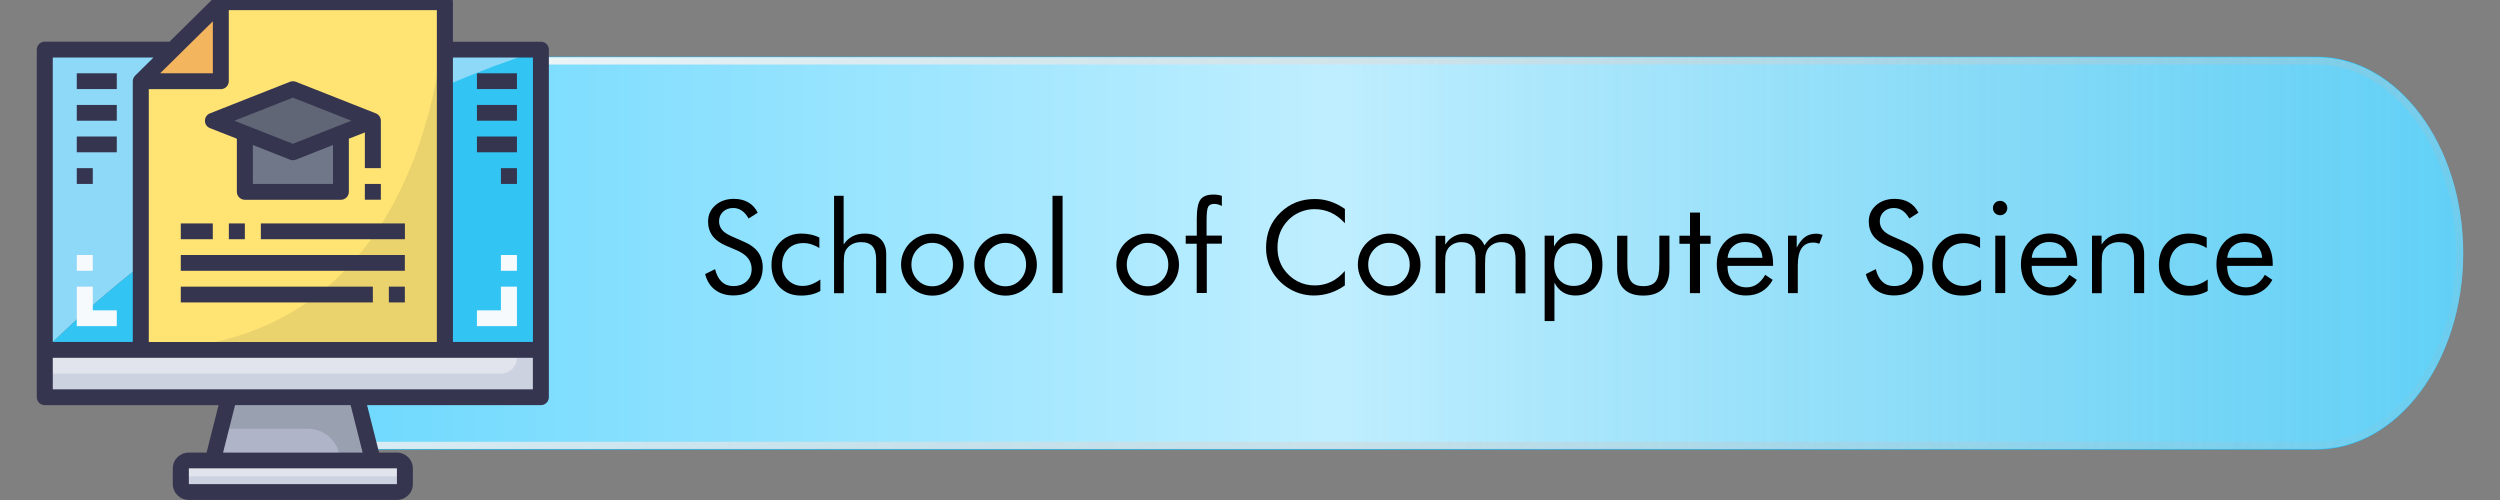 <?xml version="1.0" encoding="utf-8"?>
<!-- Generator: Adobe Illustrator 26.2.1, SVG Export Plug-In . SVG Version: 6.00 Build 0)  -->
<svg version="1.1" id="Layer_1" xmlns="http://www.w3.org/2000/svg" xmlns:xlink="http://www.w3.org/1999/xlink" x="0px" y="0px"
	 viewBox="0 0 350 70" style="enable-background:new 0 0 350 70;" xml:space="preserve">
<rect x="0" y="0" width="350" height="70" fill="#808080" stroke="none"/>
<style type="text/css">
	.st0{fill:#5BFF00;}
	.st1{fill:url(#SVGID_1_);}
	.st2{fill:url(#SVGID_00000035500693850657972330000017668600974550778803_);}
	.st3{fill:#FF6911;}
	.st4{fill:url(#SVGID_00000006667784526425793820000006556198675510257587_);}
	.st5{fill:url(#SVGID_00000032623482188283599080000018362092454351903652_);}
	.st6{fill:#29C7FE;}
	.st7{fill:url(#SVGID_00000176728596275114913400000009218919863059868550_);}
	.st8{fill:url(#SVGID_00000167368185194966481900000013340849103936287926_);}
	.st9{fill:#FFFF11;}
	.st10{fill:url(#SVGID_00000094601430275820073720000007716975770698842782_);}
	.st11{fill:url(#SVGID_00000093154594715032074540000014924842162201239715_);}
	.st12{fill:#8ED8F8;}
	.st13{fill:#32C5F4;}
	.st14{fill:#606676;}
	.st15{fill:#707789;}
	.st16{fill:#F3B55E;}
	.st17{fill:#FFE474;}
	.st18{fill:#E1E4ED;}
	.st19{fill:#AFB4C8;}
	.st20{fill:#CDD2E1;}
	.st21{fill:#99A1B1;}
	.st22{fill:#EAD26C;}
	.st23{fill:#F6FAFD;}
	.st24{fill:#35354F;}
	.st25{fill:url(#SVGID_00000142874484301569282760000018288616471403130263_);}
	.st26{fill:url(#SVGID_00000119798739641925561410000000149143643526204803_);}
	.st27{fill:#5CE0BF;}
	.st28{fill:#43C7B5;}
	.st29{fill:#FFCA6B;}
	.st30{fill:#FF6F79;}
	.st31{fill:#E95465;}
	.st32{fill:url(#SVGID_00000111896929701895531470000000840729345264640914_);}
	.st33{fill:url(#SVGID_00000012449465075069511000000012675701664965892263_);}
	.st34{fill:url(#SVGID_00000036239629844900636040000017555472938777729702_);}
	.st35{fill:url(#SVGID_00000147200495632599822260000000541771160971982466_);}
	.st36{fill:#F6F6F6;}
	.st37{fill:#999999;}
	.st38{fill:#CDCDCD;}
	.st39{fill:#66C5BF;}
	.st40{fill:#53A09B;}
	.st41{fill:#A2E2DE;}
	.st42{fill:#69D3FF;}
	.st43{fill:#FE7073;}
	.st44{fill:#252340;}
	.st45{fill:url(#SVGID_00000103946595010348388330000002045007913511767172_);}
	.st46{fill:url(#SVGID_00000176041973256370953090000013058147920015994796_);}
	.st47{fill:#CC8D4B;}
	.st48{fill:#CC7D2F;}
	.st49{fill:#CC6F12;}
	.st50{fill:#CC9A71;}
	.st51{fill:#353650;}
	.st52{fill:#8687C9;}
	.st53{fill:url(#SVGID_00000114763057442826662620000017229500522258000286_);}
	.st54{fill:url(#SVGID_00000111189249307757936950000008376230472432658849_);}
	.st55{fill:#FCAE7A;}
	.st56{fill:#454668;}
	.st57{fill:#626393;}
	.st58{fill:#FFB05E;}
	.st59{fill:#FFC89D;}
	.st60{fill:#FFBB87;}
	.st61{fill:#FD9B3A;}
	.st62{fill:#31BBDB;}
	.st63{fill:#FFFFFF;}
	.st64{fill:url(#SVGID_00000018923437806688885620000010540049250539584914_);}
	.st65{fill:url(#SVGID_00000088819333610657291930000004902076461871418761_);}
	.st66{fill:none;}
	.st67{fill:url(#SVGID_00000034053567539603007640000000257944326639394697_);}
	.st68{fill:url(#SVGID_00000081626084434732224410000003796532149026168206_);}
	.st69{fill:url(#SVGID_00000041280730803283757670000004167434675476281774_);}
	.st70{fill:url(#SVGID_00000140713378122106279660000002191628965768249746_);}
	.st71{fill:url(#SVGID_00000064337564585123183210000004703393604224851365_);}
	.st72{fill:url(#SVGID_00000044888654809629596620000015158196525259984565_);}
	.st73{fill:#96796D;}
	.st74{fill:#F2CAC1;}
	.st75{fill:#FDE8E6;}
	.st76{fill:#FDDDD7;}
	.st77{fill:#D6B3AD;}
	.st78{fill:url(#SVGID_00000127009924986287977130000015242059631296813208_);}
	.st79{fill:url(#SVGID_00000085973431797333937700000009289740910245018777_);}
	.st80{fill:url(#SVGID_00000078739893118698250770000014561510698989984151_);}
	.st81{fill:url(#SVGID_00000083054204467694488980000003979870918450766772_);}
	.st82{fill:url(#SVGID_00000049188688008560435460000000269212809526067361_);}
	.st83{fill:url(#SVGID_00000094595842412754163920000008972055273917024445_);}
	.st84{fill:url(#SVGID_00000067941736649659600350000005098177224807124660_);}
	.st85{fill:url(#SVGID_00000163792370756527066510000000077125483885159871_);}
	.st86{fill:url(#SVGID_00000133489013073444641570000005031938369858483109_);}
	.st87{fill:url(#SVGID_00000101795465574883472400000004204109693866185130_);}
	.st88{fill:url(#SVGID_00000128480680796196586130000004651539915589051558_);}
	.st89{fill:url(#SVGID_00000078763823880089830500000012100577003814446748_);}
	.st90{fill:url(#SVGID_00000066486511476532350360000009657510171062135438_);}
	.st91{fill:url(#SVGID_00000042713593048983256840000002371823870330206383_);}
	.st92{fill:url(#SVGID_00000109737927980325097790000008385718774091519418_);}
	.st93{fill:url(#SVGID_00000008839361996605150680000007662456061759590583_);}
	.st94{fill:url(#SVGID_00000049196570607950696200000012885564204837248932_);}
	.st95{fill:url(#SVGID_00000078021466634728734200000004098455161453195447_);}
	.st96{fill:url(#SVGID_00000031919554799700961260000008413364330728066951_);}
	.st97{fill:url(#SVGID_00000149355441734871102380000002878805767999180699_);}
	.st98{fill:url(#SVGID_00000030458135384121176040000013693763405342046356_);}
	.st99{fill:url(#SVGID_00000065761326016304461540000008027462533672489642_);}
	.st100{fill:url(#SVGID_00000118391114805495019820000017510982298516016001_);}
	.st101{fill:url(#SVGID_00000163794821206350257340000012104476023391382166_);}
	.st102{fill:url(#SVGID_00000005982166643539151580000006593419885324744113_);}
	.st103{fill:url(#SVGID_00000094592199973889571870000002184337053103168174_);}
	.st104{fill:url(#SVGID_00000176725294186472134450000002973545685349178787_);}
	.st105{fill:url(#SVGID_00000013884020528214590930000003062039095422723508_);}
	.st106{fill:url(#SVGID_00000090259482335056808580000018009150116169743528_);}
	.st107{fill:url(#SVGID_00000084499125169113158520000013532356246164507810_);}
	.st108{fill:url(#SVGID_00000070113572442014065910000006031997817024933029_);}
	.st109{fill:url(#SVGID_00000003075166474698995410000002088123018226131619_);}
	.st110{fill:url(#SVGID_00000083051421296281775020000011581830997713236658_);}
	.st111{fill:url(#SVGID_00000059281300354247479500000012929570343406841767_);}
</style>
<g>
	<g>
		<path class="st6" d="M324.33,7.94H99.31h-7.84H38.85v55h52.62h7.84h225.02c11.34,0,20.52-12.31,20.52-27.5v0
			C344.85,20.25,335.66,7.94,324.33,7.94z"/>
	</g>
	<g>
		<linearGradient id="SVGID_1_" gradientUnits="userSpaceOnUse" x1="38.852" y1="35.439" x2="344.852" y2="35.439">
			<stop  offset="1.065558e-08" style="stop-color:#FFFFFF;stop-opacity:0.3"/>
			<stop  offset="0.483" style="stop-color:#FFFFFF;stop-opacity:0.7"/>
			<stop  offset="1" style="stop-color:#E6E6E6;stop-opacity:0.3"/>
		</linearGradient>
		<path class="st1" d="M324.33,8.03H99.31h-7.84H38.85v54.82h52.62h7.84h225.02c11.34,0,20.52-12.27,20.52-27.41v0
			C344.85,20.3,335.66,8.03,324.33,8.03z"/>
		
			<linearGradient id="SVGID_00000159458893991422119750000002621035801514562467_" gradientUnits="userSpaceOnUse" x1="98.224" y1="-51.343" x2="271.789" y2="122.222">
			<stop  offset="0" style="stop-color:#FFFFFF"/>
			<stop  offset="1" style="stop-color:#B3B3B3;stop-opacity:0.1"/>
		</linearGradient>
		<path style="fill:url(#SVGID_00000159458893991422119750000002621035801514562467_);" d="M324.33,9.03
			c10.77,0,19.52,11.85,19.52,26.41s-8.76,26.41-19.52,26.41H99.31h-7.84H39.85V9.03h51.62h7.84H324.33 M324.33,8.03H99.31h-7.84
			H38.85v54.82h52.62h7.84h225.02c11.34,0,20.52-12.27,20.52-27.41v0C344.85,20.3,335.66,8.03,324.33,8.03L324.33,8.03z"/>
	</g>
	<g>
		<g>
			<g>
				<g>
					<g>
						<path class="st12" d="M6.27,6.95v42.03C37.08,18.56,75.73,6.95,75.73,6.95H6.27z"/>
					</g>
					<g>
						<path class="st13" d="M6.27,48.98h69.46V6.95C75.73,6.95,37.08,18.56,6.27,48.98z"/>
					</g>
				</g>
				<g>
					<polygon class="st14" points="47.72,18.67 41,21.33 34.28,18.67 29.8,16.9 41,12.48 52.2,16.9 					"/>
				</g>
				<g>
					<polygon class="st15" points="47.72,18.67 47.72,26.86 34.28,26.86 34.28,18.67 41,21.33 					"/>
				</g>
				<g>
					<path class="st16" d="M30.92,0.31v11.06h-11.2c1.71-1.69,3.14-3.1,4.48-4.42C26.3,4.87,28.25,2.94,30.92,0.31z"/>
				</g>
				<g>
					<path class="st17" d="M52.2,16.9L41,12.48L29.8,16.9l4.48,1.77v8.19h13.44v-8.19L52.2,16.9z M62.29,6.95v42.03H19.71V11.37
						h11.2V0.31h31.37V6.95z"/>
				</g>
				<g>
					<path class="st18" d="M56.69,65.57v2.21c0,0.61-0.5,1.11-1.12,1.11H26.44c-0.62,0-1.12-0.5-1.12-1.11v-2.21
						c0-0.61,0.5-1.11,1.12-1.11h3.36H52.2h3.36C56.18,64.46,56.69,64.96,56.69,65.57z"/>
				</g>
				<g>
					<polygon class="st19" points="49.96,55.61 52.2,64.46 29.8,64.46 32.04,55.61 					"/>
				</g>
				<g>
					<polygon class="st18" points="75.73,48.98 75.73,55.61 49.96,55.61 32.04,55.61 6.27,55.61 6.27,48.98 19.71,48.98 
						62.29,48.98 					"/>
				</g>
				<g>
					<g>
						<path class="st20" d="M72.37,48.98v1.11c0,1.22-1,2.21-2.24,2.21H6.27v3.32h25.77h17.93h25.77v-6.64H72.37z"/>
					</g>
				</g>
				<g>
					<g>
						<path class="st20" d="M25.31,66.68v1.11c0,0.61,0.5,1.11,1.12,1.11h29.13c0.62,0,1.12-0.5,1.12-1.11v-1.11H25.31z"/>
					</g>
				</g>
				<g>
					<g>
						<path class="st21" d="M49.96,55.61H32.04l-1.12,4.42H43.1c2.06,0,3.85,1.38,4.35,3.35l0.27,1.07h4.48L49.96,55.61z"/>
					</g>
				</g>
				<g>
					<g>
						<path class="st22" d="M19.71,48.98h42.57V6.95V0.31C62.29,0.31,62.29,48.98,19.71,48.98z"/>
					</g>
				</g>
			</g>
			<g>
				<g>
					<g>
						<polygon class="st23" points="16.35,45.66 10.75,45.66 10.75,40.13 12.99,40.13 12.99,43.45 16.35,43.45 						"/>
					</g>
				</g>
				<g>
					<g>
						<rect x="10.75" y="35.7" class="st23" width="2.24" height="2.21"/>
					</g>
				</g>
			</g>
			<g>
				<g>
					<g>
						<polygon class="st23" points="66.77,45.66 72.37,45.66 72.37,40.13 70.13,40.13 70.13,43.45 66.77,43.45 						"/>
					</g>
				</g>
				<g>
					<g>
						<rect x="70.13" y="35.7" class="st23" width="2.24" height="2.21"/>
					</g>
				</g>
			</g>
		</g>
		<g>
			<path class="st24" d="M75.73,5.84H63.41V0.31c0-0.61-0.5-1.11-1.12-1.11H30.92c-0.3,0-0.58,0.12-0.79,0.32l-6.39,6.31H6.27
				c-0.62,0-1.12,0.5-1.12,1.11v48.67c0,0.61,0.5,1.11,1.12,1.11H30.6l-1.68,6.64h-2.49c-1.24,0-2.24,0.99-2.24,2.21v2.21
				c0,1.22,1.01,2.21,2.24,2.21h29.13c1.24,0,2.24-0.99,2.24-2.21v-2.21c0-1.22-1.01-2.21-2.24-2.21h-2.49l-1.68-6.64h24.33
				c0.62,0,1.12-0.5,1.12-1.11V6.95C76.85,6.34,76.35,5.84,75.73,5.84z M74.61,8.05v39.82h-11.2V8.05H74.61z M20.83,12.48h10.08
				c0.62,0,1.12-0.5,1.12-1.11V1.42h29.13v46.46H20.83V12.48z M22.42,10.26l7.38-7.28v7.28H22.42z M21.49,8.05l-2.57,2.54
				c-0.21,0.21-0.33,0.49-0.33,0.78v36.5H7.39V8.05H21.49z M55.56,67.78H26.44v-2.21h29.13V67.78z M31.23,63.36l1.68-6.64h16.18
				l1.68,6.64H31.23z M49.96,54.51H32.04H7.39v-4.42h12.32h42.57h12.32v4.42H49.96z"/>
			<rect x="10.75" y="19.11" class="st24" width="5.6" height="2.21"/>
			<rect x="10.75" y="14.69" class="st24" width="5.6" height="2.21"/>
			<rect x="10.75" y="10.26" class="st24" width="5.6" height="2.21"/>
			<rect x="66.77" y="19.11" class="st24" width="5.6" height="2.21"/>
			<rect x="66.77" y="14.69" class="st24" width="5.6" height="2.21"/>
			<rect x="66.77" y="10.26" class="st24" width="5.6" height="2.21"/>
			<rect x="70.13" y="23.54" class="st24" width="2.24" height="2.21"/>
			<rect x="10.75" y="23.54" class="st24" width="2.24" height="2.21"/>
			<path class="st24" d="M29.38,17.93l3.78,1.49v7.44c0,0.61,0.5,1.11,1.12,1.11h13.44c0.62,0,1.12-0.5,1.12-1.11v-7.44l2.24-0.88v5
				h2.24V16.9c0-0.45-0.28-0.86-0.7-1.03l-11.2-4.42c-0.27-0.1-0.56-0.1-0.83,0l-11.2,4.42c-0.43,0.17-0.7,0.58-0.7,1.03
				S28.95,17.76,29.38,17.93z M46.6,25.75H35.4V20.3l5.19,2.05c0.13,0.05,0.27,0.08,0.42,0.08s0.28-0.03,0.42-0.08l5.19-2.05V25.75z
				 M41,13.67l8.19,3.23L41,20.13l-8.19-3.23L41,13.67z"/>
			<rect x="51.08" y="25.75" class="st24" width="2.24" height="2.21"/>
			<rect x="25.31" y="31.28" class="st24" width="4.48" height="2.21"/>
			<rect x="32.04" y="31.28" class="st24" width="2.24" height="2.21"/>
			<rect x="36.52" y="31.28" class="st24" width="20.17" height="2.21"/>
			<rect x="25.31" y="35.7" class="st24" width="31.37" height="2.21"/>
			<rect x="25.31" y="40.13" class="st24" width="26.89" height="2.21"/>
			<rect x="54.44" y="40.13" class="st24" width="2.24" height="2.21"/>
		</g>
	</g>
	<g>
		<g>
			<path d="M104.25,33.89c0.84,0.36,1.47,0.83,1.89,1.42s0.64,1.29,0.64,2.1c0,1.18-0.38,2.14-1.13,2.86s-1.75,1.09-2.99,1.09
				c-1.01,0-1.86-0.26-2.55-0.78s-1.15-1.26-1.39-2.21l1.39-0.69c0.19,0.78,0.5,1.37,0.93,1.77s0.97,0.6,1.62,0.6
				c0.77,0,1.39-0.22,1.86-0.66s0.71-1.02,0.71-1.73c0-0.57-0.17-1.07-0.5-1.5s-0.83-0.78-1.5-1.08l-1.56-0.67
				c-0.86-0.36-1.49-0.82-1.91-1.38s-0.63-1.24-0.63-2.02c0-0.91,0.34-1.67,1.02-2.27s1.55-0.9,2.6-0.9c0.77,0,1.44,0.16,2.01,0.49
				s1.01,0.81,1.32,1.45l-1.27,0.81c-0.29-0.5-0.61-0.87-0.97-1.11s-0.76-0.36-1.21-0.36c-0.57,0-1.04,0.18-1.41,0.53
				s-0.55,0.8-0.55,1.34c0,0.46,0.14,0.85,0.42,1.19s0.72,0.63,1.31,0.89L104.25,33.89z"/>
			<path d="M114.85,39.13v1.6c-0.36,0.22-0.77,0.38-1.23,0.49s-0.94,0.16-1.47,0.16c-1.24,0-2.24-0.39-3-1.18s-1.14-1.82-1.14-3.11
				c0-1.29,0.39-2.34,1.18-3.16s1.79-1.23,3.01-1.23c0.45,0,0.88,0.05,1.31,0.14s0.82,0.23,1.2,0.41v1.48
				c-0.35-0.23-0.71-0.4-1.09-0.52s-0.76-0.18-1.14-0.18c-0.9,0-1.63,0.28-2.17,0.85s-0.82,1.32-0.82,2.25
				c0,0.83,0.27,1.52,0.82,2.07s1.23,0.83,2.06,0.83c0.42,0,0.82-0.07,1.22-0.22S114.41,39.44,114.85,39.13z"/>
			<path d="M116.77,41.03V27.41h1.34v6.82c0.35-0.52,0.76-0.9,1.25-1.15s1.05-0.38,1.69-0.38c0.95,0,1.69,0.25,2.22,0.76
				s0.8,1.2,0.8,2.1v5.48h-1.41V36.3c0-0.81-0.17-1.42-0.51-1.81s-0.87-0.59-1.59-0.59c-0.41,0-0.78,0.07-1.12,0.22
				s-0.62,0.36-0.84,0.64c-0.17,0.21-0.29,0.45-0.36,0.72s-0.11,0.74-0.11,1.41v4.16H116.77z"/>
			<path d="M126.15,37.04c0-0.59,0.11-1.15,0.33-1.67s0.53-0.99,0.95-1.4s0.89-0.72,1.42-0.94s1.09-0.32,1.69-0.32
				c0.59,0,1.14,0.11,1.67,0.33s1,0.53,1.43,0.95c0.42,0.4,0.73,0.87,0.95,1.39s0.33,1.08,0.33,1.67s-0.11,1.14-0.33,1.66
				s-0.53,0.98-0.95,1.38c-0.43,0.42-0.91,0.74-1.44,0.97s-1.08,0.33-1.66,0.33c-0.59,0-1.15-0.11-1.68-0.33s-1-0.53-1.42-0.94
				c-0.42-0.42-0.73-0.89-0.95-1.41S126.15,37.63,126.15,37.04z M127.6,37.04c0,0.85,0.28,1.57,0.85,2.16s1.26,0.88,2.07,0.88
				c0.8,0,1.49-0.29,2.05-0.88s0.84-1.31,0.84-2.16s-0.28-1.57-0.84-2.16s-1.25-0.88-2.05-0.88c-0.81,0-1.5,0.29-2.07,0.88
				S127.6,36.19,127.6,37.04z"/>
			<path d="M136.39,37.04c0-0.59,0.11-1.15,0.33-1.67s0.53-0.99,0.95-1.4s0.89-0.72,1.42-0.94s1.09-0.32,1.69-0.32
				c0.59,0,1.14,0.11,1.67,0.33s1,0.53,1.43,0.95c0.42,0.4,0.73,0.87,0.95,1.39s0.33,1.08,0.33,1.67s-0.11,1.14-0.33,1.66
				s-0.53,0.98-0.95,1.38c-0.43,0.42-0.91,0.74-1.44,0.97s-1.08,0.33-1.66,0.33c-0.59,0-1.15-0.11-1.68-0.33s-1-0.53-1.42-0.94
				c-0.42-0.42-0.73-0.89-0.95-1.41S136.39,37.63,136.39,37.04z M137.84,37.04c0,0.85,0.28,1.57,0.85,2.16s1.26,0.88,2.07,0.88
				c0.8,0,1.49-0.29,2.05-0.88s0.84-1.31,0.84-2.16s-0.28-1.57-0.84-2.16s-1.25-0.88-2.05-0.88c-0.81,0-1.5,0.29-2.07,0.88
				S137.84,36.19,137.84,37.04z"/>
			<path d="M147.35,41.03V27.41h1.41v13.62H147.35z"/>
			<path d="M156.29,37.04c0-0.59,0.11-1.15,0.33-1.67s0.53-0.99,0.95-1.4s0.89-0.72,1.42-0.94s1.09-0.32,1.69-0.32
				c0.59,0,1.14,0.11,1.67,0.33s1,0.53,1.43,0.95c0.42,0.4,0.73,0.87,0.95,1.39s0.33,1.08,0.33,1.67s-0.11,1.14-0.33,1.66
				s-0.53,0.98-0.95,1.38c-0.43,0.42-0.91,0.74-1.44,0.97s-1.08,0.33-1.66,0.33c-0.59,0-1.15-0.11-1.68-0.33s-1-0.53-1.42-0.94
				c-0.42-0.42-0.73-0.89-0.95-1.41S156.29,37.63,156.29,37.04z M157.75,37.04c0,0.85,0.28,1.57,0.85,2.16s1.26,0.88,2.07,0.88
				c0.8,0,1.49-0.29,2.05-0.88s0.84-1.31,0.84-2.16s-0.28-1.57-0.84-2.16s-1.25-0.88-2.05-0.88c-0.81,0-1.5,0.29-2.07,0.88
				S157.75,36.19,157.75,37.04z"/>
			<path d="M167.54,41.03v-6.91H166v-1.13h1.55v-2.33c0-1.34,0.17-2.24,0.51-2.71s0.94-0.71,1.81-0.71c0.22,0,0.42,0.01,0.62,0.04
				s0.39,0.08,0.57,0.14v1.42c-0.18-0.1-0.35-0.17-0.53-0.22s-0.36-0.07-0.55-0.07c-0.4,0-0.68,0.13-0.83,0.39s-0.23,0.89-0.23,1.9
				v2.14h2.14v1.13h-2.11v6.91H167.54z"/>
			<path d="M188.28,31.24c-0.62-0.67-1.27-1.16-1.97-1.48s-1.47-0.48-2.31-0.48c-0.68,0-1.34,0.14-1.99,0.41s-1.21,0.66-1.68,1.15
				c-0.49,0.51-0.86,1.08-1.11,1.71s-0.37,1.33-0.37,2.09c0,0.6,0.07,1.15,0.22,1.65s0.37,0.97,0.66,1.39
				c0.52,0.73,1.15,1.3,1.9,1.69c0.75,0.4,1.57,0.59,2.44,0.59c0.82,0,1.58-0.17,2.29-0.51s1.34-0.85,1.92-1.52v2.03
				c-0.64,0.46-1.33,0.81-2.06,1.05c-0.74,0.24-1.5,0.36-2.28,0.36c-0.68,0-1.34-0.1-1.99-0.3s-1.25-0.5-1.81-0.88
				c-0.94-0.65-1.65-1.45-2.15-2.4c-0.5-0.95-0.74-1.99-0.74-3.13c0-0.99,0.17-1.89,0.5-2.7c0.33-0.81,0.84-1.55,1.52-2.21
				c0.66-0.63,1.38-1.11,2.18-1.42s1.67-0.47,2.61-0.47c0.74,0,1.46,0.11,2.16,0.34s1.39,0.58,2.07,1.05V31.24z"/>
			<path d="M190.1,37.04c0-0.59,0.11-1.15,0.33-1.67s0.53-0.99,0.95-1.4s0.89-0.72,1.42-0.94s1.09-0.32,1.69-0.32
				c0.59,0,1.14,0.11,1.67,0.33c0.52,0.22,1,0.53,1.43,0.95c0.42,0.4,0.73,0.87,0.95,1.39s0.33,1.08,0.33,1.67s-0.11,1.14-0.33,1.66
				s-0.53,0.98-0.95,1.38c-0.43,0.42-0.91,0.74-1.44,0.97s-1.08,0.33-1.66,0.33c-0.59,0-1.15-0.11-1.68-0.33s-1-0.53-1.42-0.94
				c-0.42-0.42-0.73-0.89-0.95-1.41S190.1,37.63,190.1,37.04z M191.55,37.04c0,0.85,0.28,1.57,0.85,2.16s1.26,0.88,2.07,0.88
				c0.8,0,1.49-0.29,2.05-0.88s0.84-1.31,0.84-2.16s-0.28-1.57-0.84-2.16s-1.25-0.88-2.05-0.88c-0.81,0-1.5,0.29-2.07,0.88
				S191.55,36.19,191.55,37.04z"/>
			<path d="M212.18,41.03V36.3c0-0.81-0.16-1.42-0.49-1.81s-0.83-0.59-1.51-0.59c-0.37,0-0.71,0.07-1.02,0.22
				c-0.31,0.15-0.58,0.36-0.8,0.64c-0.16,0.21-0.27,0.46-0.34,0.74s-0.11,0.74-0.11,1.39v4.16h-1.33V36.3
				c0-0.81-0.16-1.42-0.49-1.81s-0.83-0.59-1.51-0.59c-0.37,0-0.71,0.07-1.03,0.22c-0.32,0.15-0.59,0.36-0.8,0.64
				c-0.15,0.21-0.26,0.44-0.33,0.71s-0.1,0.74-0.1,1.42v4.16h-1.33v-8.04h1.34v1.24c0.33-0.52,0.73-0.9,1.2-1.15s1-0.38,1.6-0.38
				c0.65,0,1.2,0.14,1.66,0.42s0.8,0.68,1.04,1.22c0.35-0.55,0.75-0.96,1.23-1.23c0.47-0.27,1.02-0.4,1.64-0.4
				c0.9,0,1.6,0.25,2.1,0.76s0.76,1.2,0.76,2.1v5.48H212.18z"/>
			<path d="M216.25,44.95V32.99h1.31v1.51c0.31-0.58,0.72-1.03,1.23-1.34s1.08-0.47,1.71-0.47c1.16,0,2.09,0.4,2.79,1.19
				s1.05,1.84,1.05,3.15c0,1.33-0.34,2.39-1.03,3.17c-0.69,0.78-1.61,1.17-2.76,1.17c-0.66,0-1.24-0.15-1.73-0.45
				s-0.89-0.75-1.2-1.35v5.38H216.25z M217.58,37.04c0,0.9,0.25,1.63,0.75,2.17s1.16,0.82,1.98,0.82c0.8,0,1.43-0.25,1.89-0.75
				s0.69-1.19,0.69-2.07c0-0.99-0.23-1.77-0.69-2.33s-1.1-0.84-1.92-0.84c-0.84,0-1.5,0.27-1.98,0.8S217.58,36.1,217.58,37.04z"/>
			<path d="M227.83,32.99v3.96c0,1.15,0.17,1.96,0.51,2.42c0.34,0.46,0.92,0.69,1.74,0.69s1.39-0.23,1.73-0.68
				c0.34-0.45,0.5-1.26,0.5-2.43v-3.96h1.41v4.69c0,1.21-0.31,2.13-0.93,2.76s-1.54,0.94-2.74,0.94c-1.2,0-2.1-0.31-2.72-0.94
				s-0.93-1.54-0.93-2.75v-4.69H227.83z"/>
			<path d="M236.6,34.13h-1.48v-1.13h1.48v-3.24H238v3.24h1.48v1.13H238v6.91h-1.41V34.13z"/>
			<path d="M248.23,37.22h-6.37v0.12c0,0.86,0.25,1.56,0.74,2.09s1.13,0.8,1.92,0.8c0.54,0,1.03-0.15,1.46-0.44s0.82-0.73,1.15-1.31
				l1.05,0.7c-0.4,0.73-0.92,1.27-1.55,1.64s-1.35,0.55-2.18,0.55c-1.22,0-2.21-0.4-2.97-1.21s-1.13-1.87-1.13-3.18
				c0-1.26,0.38-2.29,1.12-3.09s1.71-1.2,2.89-1.2c1.19,0,2.13,0.38,2.83,1.14c0.7,0.76,1.04,1.8,1.04,3.12V37.22z M246.75,36.1
				c-0.05-0.71-0.28-1.26-0.71-1.64s-1.01-0.58-1.74-0.58c-0.67,0-1.22,0.2-1.67,0.6s-0.7,0.94-0.77,1.61H246.75z"/>
			<path d="M250.32,41.03v-8.04h1.22v1.67c0.37-0.7,0.76-1.2,1.18-1.49s0.92-0.45,1.52-0.45c0.16,0,0.32,0.01,0.47,0.04
				s0.3,0.07,0.46,0.12l-0.46,1.24c-0.16-0.05-0.31-0.09-0.45-0.12s-0.28-0.04-0.4-0.04c-0.73,0-1.27,0.26-1.63,0.79
				s-0.54,1.31-0.54,2.37v3.92H250.32z"/>
			<path d="M266.75,33.89c0.84,0.36,1.47,0.83,1.89,1.42s0.64,1.29,0.64,2.1c0,1.18-0.38,2.14-1.13,2.86s-1.75,1.09-2.99,1.09
				c-1.01,0-1.86-0.26-2.55-0.78s-1.15-1.26-1.39-2.21l1.39-0.69c0.19,0.78,0.5,1.37,0.93,1.77c0.43,0.4,0.97,0.6,1.62,0.6
				c0.77,0,1.39-0.22,1.86-0.66s0.71-1.02,0.71-1.73c0-0.57-0.17-1.07-0.5-1.5s-0.83-0.78-1.5-1.08l-1.56-0.67
				c-0.86-0.36-1.49-0.82-1.91-1.38s-0.63-1.24-0.63-2.02c0-0.91,0.34-1.67,1.02-2.27s1.55-0.9,2.6-0.9c0.77,0,1.44,0.16,2.01,0.49
				c0.56,0.33,1.01,0.81,1.32,1.45l-1.27,0.81c-0.29-0.5-0.61-0.87-0.97-1.11s-0.76-0.36-1.21-0.36c-0.57,0-1.04,0.18-1.41,0.53
				c-0.37,0.35-0.55,0.8-0.55,1.34c0,0.46,0.14,0.85,0.42,1.19s0.72,0.63,1.31,0.89L266.75,33.89z"/>
			<path d="M277.35,39.13v1.6c-0.36,0.22-0.77,0.38-1.23,0.49s-0.94,0.16-1.47,0.16c-1.24,0-2.24-0.39-3-1.18
				c-0.76-0.79-1.14-1.82-1.14-3.11c0-1.29,0.39-2.34,1.18-3.16s1.79-1.23,3.01-1.23c0.45,0,0.88,0.05,1.31,0.14
				c0.42,0.09,0.82,0.23,1.2,0.41v1.48c-0.35-0.23-0.71-0.4-1.09-0.52s-0.76-0.18-1.14-0.18c-0.9,0-1.63,0.28-2.17,0.85
				s-0.82,1.32-0.82,2.25c0,0.83,0.27,1.52,0.82,2.07c0.55,0.56,1.23,0.83,2.06,0.83c0.42,0,0.82-0.07,1.22-0.22
				S276.91,39.44,277.35,39.13z"/>
			<path d="M279.01,29.12c0-0.28,0.1-0.51,0.29-0.71s0.44-0.29,0.72-0.29c0.28,0,0.51,0.1,0.71,0.3s0.29,0.44,0.29,0.72
				c0,0.28-0.1,0.51-0.29,0.7s-0.43,0.29-0.71,0.29s-0.52-0.1-0.72-0.29S279.01,29.4,279.01,29.12z M279.34,41.03v-8.04h1.39v8.04
				H279.34z"/>
			<path d="M290.81,37.22h-6.37v0.12c0,0.86,0.25,1.56,0.74,2.09s1.13,0.8,1.92,0.8c0.54,0,1.03-0.15,1.46-0.44s0.82-0.73,1.15-1.31
				l1.05,0.7c-0.4,0.73-0.92,1.27-1.55,1.64s-1.35,0.55-2.18,0.55c-1.22,0-2.21-0.4-2.97-1.21s-1.13-1.87-1.13-3.18
				c0-1.26,0.38-2.29,1.12-3.09s1.71-1.2,2.89-1.2c1.19,0,2.13,0.38,2.83,1.14c0.7,0.76,1.04,1.8,1.04,3.12V37.22z M289.33,36.1
				c-0.05-0.71-0.28-1.26-0.71-1.64s-1.01-0.58-1.74-0.58c-0.67,0-1.22,0.2-1.67,0.6s-0.7,0.94-0.77,1.61H289.33z"/>
			<path d="M292.88,41.03v-8.04h1.34v1.24c0.35-0.52,0.76-0.9,1.25-1.15s1.05-0.38,1.69-0.38c0.95,0,1.69,0.25,2.22,0.76
				s0.8,1.2,0.8,2.1v5.48h-1.41V36.3c0-0.81-0.17-1.42-0.51-1.81c-0.34-0.4-0.87-0.59-1.59-0.59c-0.41,0-0.78,0.07-1.12,0.22
				s-0.62,0.36-0.84,0.64c-0.17,0.21-0.29,0.45-0.36,0.72c-0.07,0.27-0.11,0.74-0.11,1.41v4.16H292.88z"/>
			<path d="M309.08,39.13v1.6c-0.36,0.22-0.77,0.38-1.23,0.49s-0.94,0.16-1.47,0.16c-1.24,0-2.24-0.39-3-1.18
				c-0.76-0.79-1.14-1.82-1.14-3.11c0-1.29,0.39-2.34,1.18-3.16s1.79-1.23,3.01-1.23c0.45,0,0.88,0.05,1.31,0.14
				c0.42,0.09,0.82,0.23,1.2,0.41v1.48c-0.35-0.23-0.71-0.4-1.09-0.52s-0.76-0.18-1.14-0.18c-0.9,0-1.63,0.28-2.17,0.85
				s-0.82,1.32-0.82,2.25c0,0.83,0.27,1.52,0.82,2.07c0.55,0.56,1.23,0.83,2.06,0.83c0.42,0,0.82-0.07,1.22-0.22
				S308.64,39.44,309.08,39.13z"/>
			<path d="M318.18,37.22h-6.37v0.12c0,0.86,0.25,1.56,0.74,2.09s1.13,0.8,1.92,0.8c0.54,0,1.03-0.15,1.46-0.44s0.82-0.73,1.15-1.31
				l1.05,0.7c-0.4,0.73-0.92,1.27-1.55,1.64s-1.35,0.55-2.18,0.55c-1.22,0-2.21-0.4-2.97-1.21s-1.13-1.87-1.13-3.18
				c0-1.26,0.38-2.29,1.12-3.09s1.71-1.2,2.89-1.2c1.19,0,2.13,0.38,2.83,1.14c0.7,0.76,1.04,1.8,1.04,3.12V37.22z M316.7,36.1
				c-0.05-0.71-0.28-1.26-0.71-1.64s-1.01-0.58-1.74-0.58c-0.67,0-1.22,0.2-1.67,0.6s-0.7,0.94-0.77,1.61H316.7z"/>
		</g>
	</g>
</g>
</svg>
